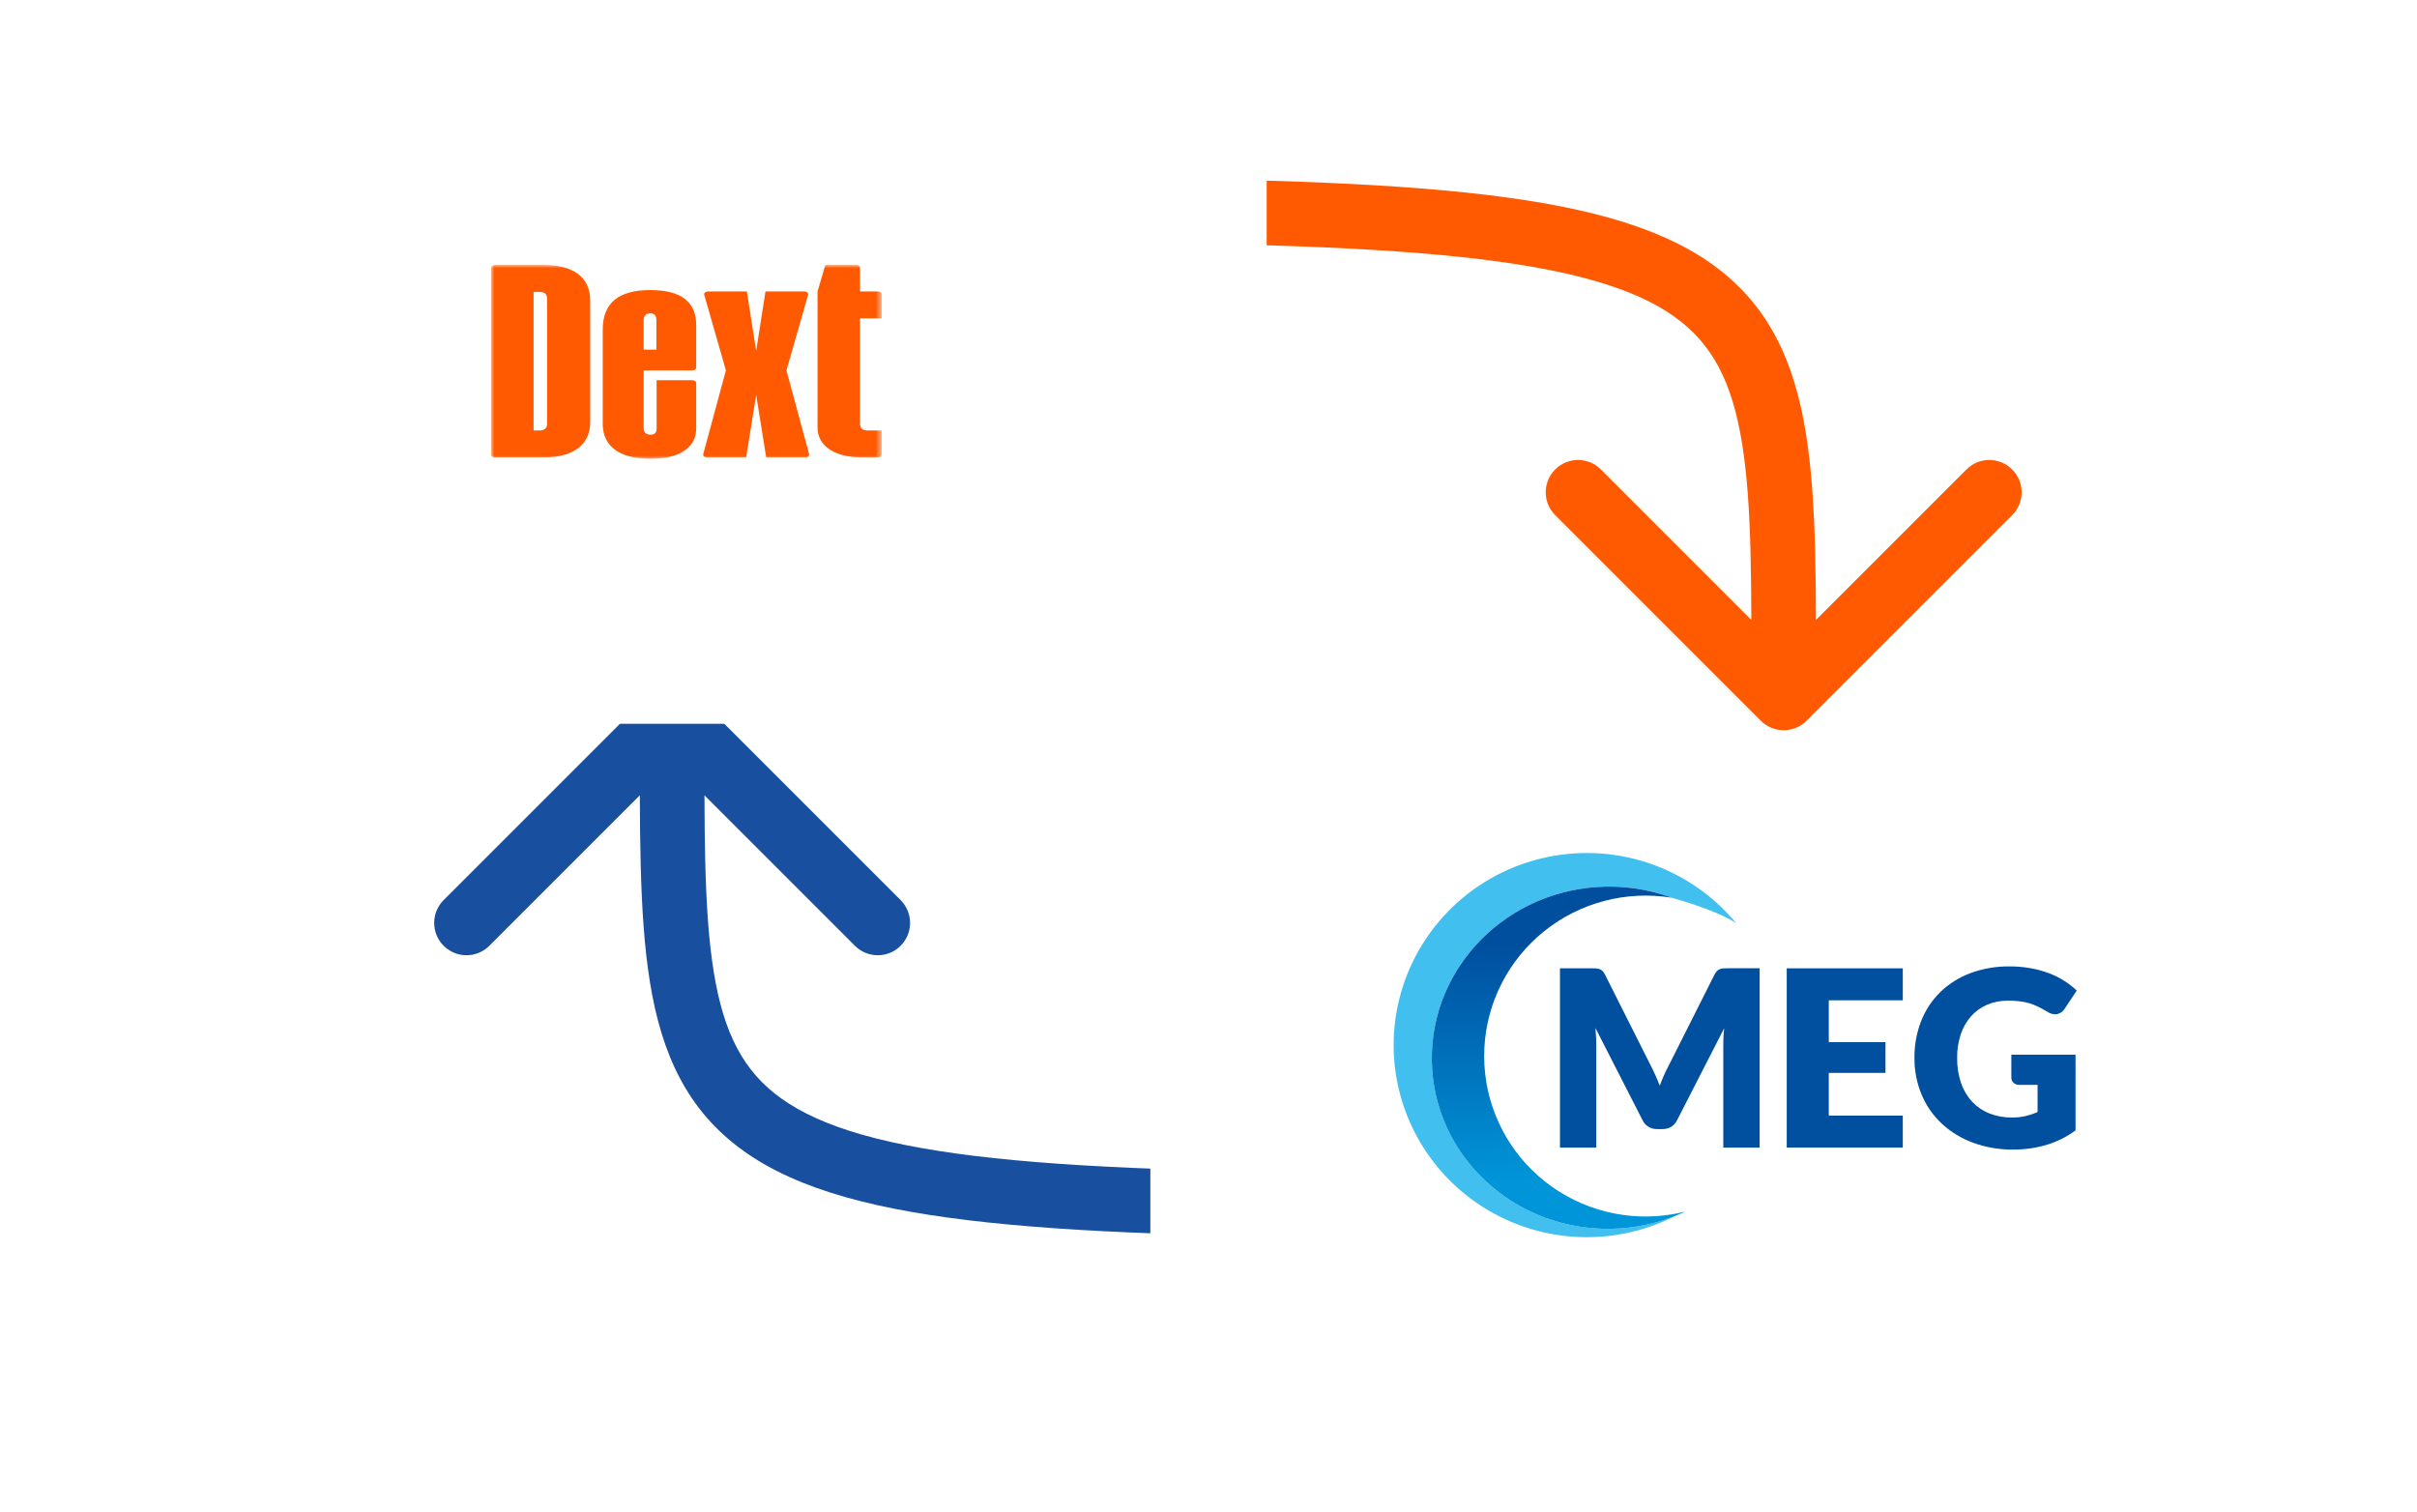<svg width="374" height="234" viewBox="0 0 374 234" fill="none" xmlns="http://www.w3.org/2000/svg">
<g clip-path="url(#clip0_1_3)">
<path d="M272.464 111.535C274.417 113.488 277.583 113.488 279.536 111.535L311.355 79.716C313.308 77.763 313.308 74.597 311.355 72.644C309.403 70.692 306.237 70.692 304.284 72.644L276 100.929L247.716 72.644C245.763 70.692 242.597 70.692 240.645 72.644C238.692 74.597 238.692 77.763 240.645 79.716L272.464 111.535ZM156.5 37.5C187.009 37.5 209.484 38.003 226.11 39.776C242.857 41.562 252.885 44.575 259.095 49.007C264.954 53.189 268.006 59.078 269.55 68.532C271.139 78.267 271 90.897 271 108H281C281 91.353 281.174 77.67 279.419 66.921C277.619 55.891 273.671 47.124 264.905 40.868C256.49 34.863 244.268 31.656 227.171 29.833C209.953 27.997 186.991 27.5 156.5 27.5V37.5Z" fill="#FF5A01"/>
<path d="M107.539 107.464C105.587 105.512 102.421 105.512 100.468 107.464L68.649 139.284C66.696 141.237 66.696 144.403 68.649 146.355C70.601 148.308 73.767 148.308 75.72 146.355L104.004 118.071L132.288 146.355C134.241 148.308 137.407 148.308 139.359 146.355C141.312 144.403 141.312 141.237 139.359 139.284L107.539 107.464ZM223.504 181.5C192.995 181.5 170.52 180.996 153.894 179.223C137.147 177.437 127.119 174.425 120.908 169.992C115.05 165.811 111.998 159.922 110.454 150.468C108.865 140.733 109.004 128.103 109.004 111H99.004C99.004 127.647 98.83 141.33 100.585 152.079C102.385 163.109 106.333 171.876 115.099 178.132C123.514 184.137 135.736 187.344 152.833 189.167C170.05 191.003 193.013 191.5 223.504 191.5V181.5Z" fill="#194F9F"/>
<g filter="url(#filter0_d_1_3)">
<path d="M184 8H28C21.373 8 16 13.373 16 20V92C16 98.627 21.373 104 28 104H184C190.627 104 196 98.627 196 92V20C196 13.373 190.627 8 184 8Z" fill="white"/>
</g>
<g filter="url(#filter1_d_1_3)">
<path d="M346 114H190C183.373 114 178 119.373 178 126V198C178 204.627 183.373 210 190 210H346C352.627 210 358 204.627 358 198V126C358 119.373 352.627 114 346 114Z" fill="white"/>
</g>
<mask id="mask0_1_3" style="mask-type:luminance" maskUnits="userSpaceOnUse" x="76" y="41" width="61" height="30">
<path d="M136.432 41H76V71H136.432V41Z" fill="white"/>
</mask>
<g mask="url(#mask0_1_3)">
<path fill-rule="evenodd" clip-rule="evenodd" d="M121.69 57.319L125.041 45.634C125.119 45.36 124.846 45.101 124.478 45.101H118.448L117.007 54.287L115.566 45.101H109.536C109.168 45.101 108.895 45.36 108.973 45.634L112.325 57.319L108.818 70.256C108.744 70.529 109.017 70.784 109.382 70.784H115.456L117.007 61.106L118.558 70.784H124.632C124.997 70.784 125.27 70.529 125.196 70.256L121.69 57.319Z" fill="#FF5A01"/>
<path fill-rule="evenodd" clip-rule="evenodd" d="M84.651 46.206C84.651 45.518 84.266 45.173 83.495 45.173H82.567V66.611H83.46C84.249 66.611 84.651 66.267 84.651 65.578V46.206ZM84.108 41C88.662 41 91.324 42.855 91.324 46.498V65.379C91.324 68.569 88.996 70.784 84.108 70.784H76.579C76.259 70.784 76 70.588 76 70.346V41.438C76 41.196 76.259 41 76.579 41H84.108Z" fill="#FF5A01"/>
<path fill-rule="evenodd" clip-rule="evenodd" d="M99.6 49.522V54.107H101.567V49.522C101.567 48.833 101.253 48.489 100.644 48.489C99.966 48.489 99.618 48.833 99.6 49.522ZM107.726 50.317V56.875C107.726 57.117 107.469 57.313 107.151 57.313H99.6V66.23C99.6 66.919 99.966 67.264 100.679 67.264C101.288 67.264 101.601 66.959 101.601 66.362V58.837H107.151C107.469 58.837 107.726 59.033 107.726 59.275V66.31C107.726 67.781 107.117 68.92 105.882 69.754C104.647 70.589 102.906 71 100.679 71C95.876 71 93.266 69.079 93.266 65.594V51.019C93.266 46.859 95.72 44.885 100.644 44.885C105.377 44.885 107.744 46.7 107.726 50.317Z" fill="#FF5A01"/>
<path fill-rule="evenodd" clip-rule="evenodd" d="M135.852 45.103L133.076 45.1V41.438C133.076 41.196 132.817 41 132.496 41H127.71L126.517 45.053C126.508 45.084 126.504 45.115 126.504 45.146V66.096C126.504 67.567 127.117 68.706 128.362 69.541C129.545 70.335 131.191 70.746 133.28 70.784C133.342 70.785 135.852 70.784 135.852 70.784C136.172 70.784 136.432 70.59 136.432 70.348V66.613H134.268C133.48 66.613 133.076 66.268 133.076 65.58V49.259L136.432 49.261V45.541C136.432 45.299 136.172 45.103 135.852 45.103Z" fill="#FF5A01"/>
</g>
<g clip-path="url(#clip1_1_3)">
<path d="M272.279 149.839V177.583H266.659V161.628C266.659 161.261 266.667 160.862 266.688 160.428C266.708 159.993 266.743 159.56 266.796 159.113L259.493 173.372C259.291 173.788 258.974 174.137 258.578 174.379C258.181 174.609 257.728 174.727 257.269 174.719H256.405C255.945 174.728 255.492 174.61 255.096 174.379C254.698 174.139 254.379 173.789 254.177 173.372L246.875 159.08C246.912 159.539 246.943 159.986 246.968 160.423C246.992 160.861 247.005 161.266 247.005 161.632V177.583H241.385V149.839H246.249C246.524 149.839 246.765 149.839 246.973 149.856C247.163 149.865 247.35 149.903 247.527 149.97C247.696 150.034 247.848 150.135 247.973 150.264C248.128 150.431 248.258 150.62 248.358 150.824L255.433 164.892C255.683 165.377 255.929 165.878 256.157 166.397C256.385 166.916 256.614 167.45 256.826 167.997C257.042 167.437 257.258 166.893 257.495 166.358C257.732 165.823 257.974 165.318 258.241 164.833L265.294 150.82C265.394 150.616 265.524 150.427 265.68 150.26C265.804 150.13 265.956 150.03 266.125 149.966C266.302 149.899 266.49 149.86 266.679 149.852C266.887 149.839 267.128 149.834 267.403 149.834H272.275L272.279 149.839Z" fill="#01509F"/>
<path d="M282.982 154.793V161.266H291.752V166.025H282.982V172.634H294.433V177.583H276.472V149.843H294.433V154.793H282.982Z" fill="#01509F"/>
<path d="M311.247 163.208H321.164V174.921C319.786 175.934 318.24 176.701 316.598 177.187C314.952 177.662 313.245 177.899 311.531 177.891C309.393 177.917 307.268 177.553 305.263 176.816C303.469 176.156 301.826 175.146 300.43 173.847C299.09 172.583 298.033 171.051 297.329 169.353C296.589 167.564 296.218 165.645 296.237 163.71C296.214 161.761 296.565 159.825 297.27 158.007C297.929 156.324 298.936 154.797 300.227 153.526C301.556 152.241 303.138 151.243 304.874 150.595C306.824 149.872 308.892 149.517 310.974 149.546C312.072 149.541 313.168 149.637 314.248 149.833C315.212 150.007 316.157 150.268 317.073 150.612C318.663 151.21 320.116 152.116 321.352 153.278L319.474 156.106C319.349 156.312 319.183 156.49 318.988 156.63C318.792 156.771 318.571 156.87 318.334 156.923C317.808 157.011 317.267 156.889 316.831 156.582C316.319 156.279 315.84 156.014 315.386 155.79C314.94 155.569 314.475 155.387 313.996 155.246C313.507 155.104 313.007 155.002 312.501 154.943C311.916 154.876 311.327 154.844 310.738 154.847C309.614 154.829 308.498 155.045 307.463 155.483C306.512 155.893 305.663 156.507 304.978 157.282C304.27 158.098 303.733 159.046 303.398 160.07C303.013 161.24 302.826 162.466 302.843 163.697C302.82 165.029 303.027 166.355 303.457 167.618C303.825 168.691 304.414 169.677 305.186 170.512C305.935 171.301 306.851 171.915 307.868 172.31C308.97 172.734 310.144 172.944 311.326 172.929C312.037 172.937 312.747 172.86 313.44 172.702C314.072 172.551 314.69 172.347 315.287 172.091V167.883H312.529C312.179 167.904 311.836 167.789 311.571 167.561C311.459 167.457 311.37 167.33 311.311 167.189C311.252 167.048 311.223 166.897 311.228 166.744V163.208H311.247Z" fill="#01509F"/>
<path d="M221.618 165.507C220.623 150.918 232.04 138.269 247.102 137.254C251.046 136.985 255.002 137.552 258.709 138.917C258.311 138.854 265.389 140.666 268.652 142.864C265.069 138.523 260.322 135.281 254.961 133.512C249.601 131.743 243.846 131.52 238.363 132.869C232.88 134.217 227.894 137.083 223.981 141.133C220.069 145.183 217.39 150.253 216.256 155.754C215.122 161.255 215.578 166.964 217.572 172.218C219.566 177.472 223.016 182.057 227.522 185.443C232.029 188.828 237.408 190.874 243.036 191.345C248.665 191.816 254.312 190.692 259.324 188.103C256.574 189.216 253.662 189.883 250.7 190.079C235.635 191.099 222.613 180.098 221.618 165.507Z" fill="#41C0F0"/>
<path d="M256.329 188.189C252.814 188.428 249.288 187.924 245.982 186.711C242.676 185.498 239.666 183.603 237.15 181.151C234.633 178.699 232.667 175.745 231.381 172.484C230.094 169.223 229.516 165.727 229.685 162.228C229.854 158.729 230.766 155.304 232.36 152.18C233.955 149.057 236.197 146.303 238.938 144.102C241.679 141.901 244.858 140.301 248.265 139.409C251.672 138.516 255.231 138.35 258.707 138.922C255 137.557 251.044 136.99 247.1 137.259C232.032 138.275 220.621 150.922 221.615 165.513C222.608 180.103 235.632 191.103 250.7 190.087C254.192 189.854 257.609 188.972 260.773 187.484C259.316 187.851 257.829 188.087 256.329 188.189Z" fill="url(#paint0_linear_1_3)"/>
</g>
</g>
<defs>
<filter id="filter0_d_1_3" x="0" y="0" width="212" height="128" filterUnits="userSpaceOnUse" color-interpolation-filters="sRGB">
<feFlood flood-opacity="0" result="BackgroundImageFix"/>
<feColorMatrix in="SourceAlpha" type="matrix" values="0 0 0 0 0 0 0 0 0 0 0 0 0 0 0 0 0 0 127 0" result="hardAlpha"/>
<feOffset dy="8"/>
<feGaussianBlur stdDeviation="8"/>
<feComposite in2="hardAlpha" operator="out"/>
<feColorMatrix type="matrix" values="0 0 0 0 0 0 0 0 0 0 0 0 0 0 0 0 0 0 0.15 0"/>
<feBlend mode="normal" in2="BackgroundImageFix" result="effect1_dropShadow_1_3"/>
<feBlend mode="normal" in="SourceGraphic" in2="effect1_dropShadow_1_3" result="shape"/>
</filter>
<filter id="filter1_d_1_3" x="162" y="106" width="212" height="128" filterUnits="userSpaceOnUse" color-interpolation-filters="sRGB">
<feFlood flood-opacity="0" result="BackgroundImageFix"/>
<feColorMatrix in="SourceAlpha" type="matrix" values="0 0 0 0 0 0 0 0 0 0 0 0 0 0 0 0 0 0 127 0" result="hardAlpha"/>
<feOffset dy="8"/>
<feGaussianBlur stdDeviation="8"/>
<feComposite in2="hardAlpha" operator="out"/>
<feColorMatrix type="matrix" values="0 0 0 0 0 0 0 0 0 0 0 0 0 0 0 0 0 0 0.15 0"/>
<feBlend mode="normal" in2="BackgroundImageFix" result="effect1_dropShadow_1_3"/>
<feBlend mode="normal" in="SourceGraphic" in2="effect1_dropShadow_1_3" result="shape"/>
</filter>
<linearGradient id="paint0_linear_1_3" x1="241.164" y1="182.897" x2="241.164" y2="146.197" gradientUnits="userSpaceOnUse">
<stop stop-color="#0095D8"/>
<stop offset="1" stop-color="#004F9F"/>
</linearGradient>
<clipPath id="clip0_1_3">
<rect width="374" height="234" fill="white"/>
</clipPath>
<clipPath id="clip1_1_3">
<rect width="109" height="59.455" fill="white" transform="translate(214 132)"/>
</clipPath>
</defs>
</svg>
